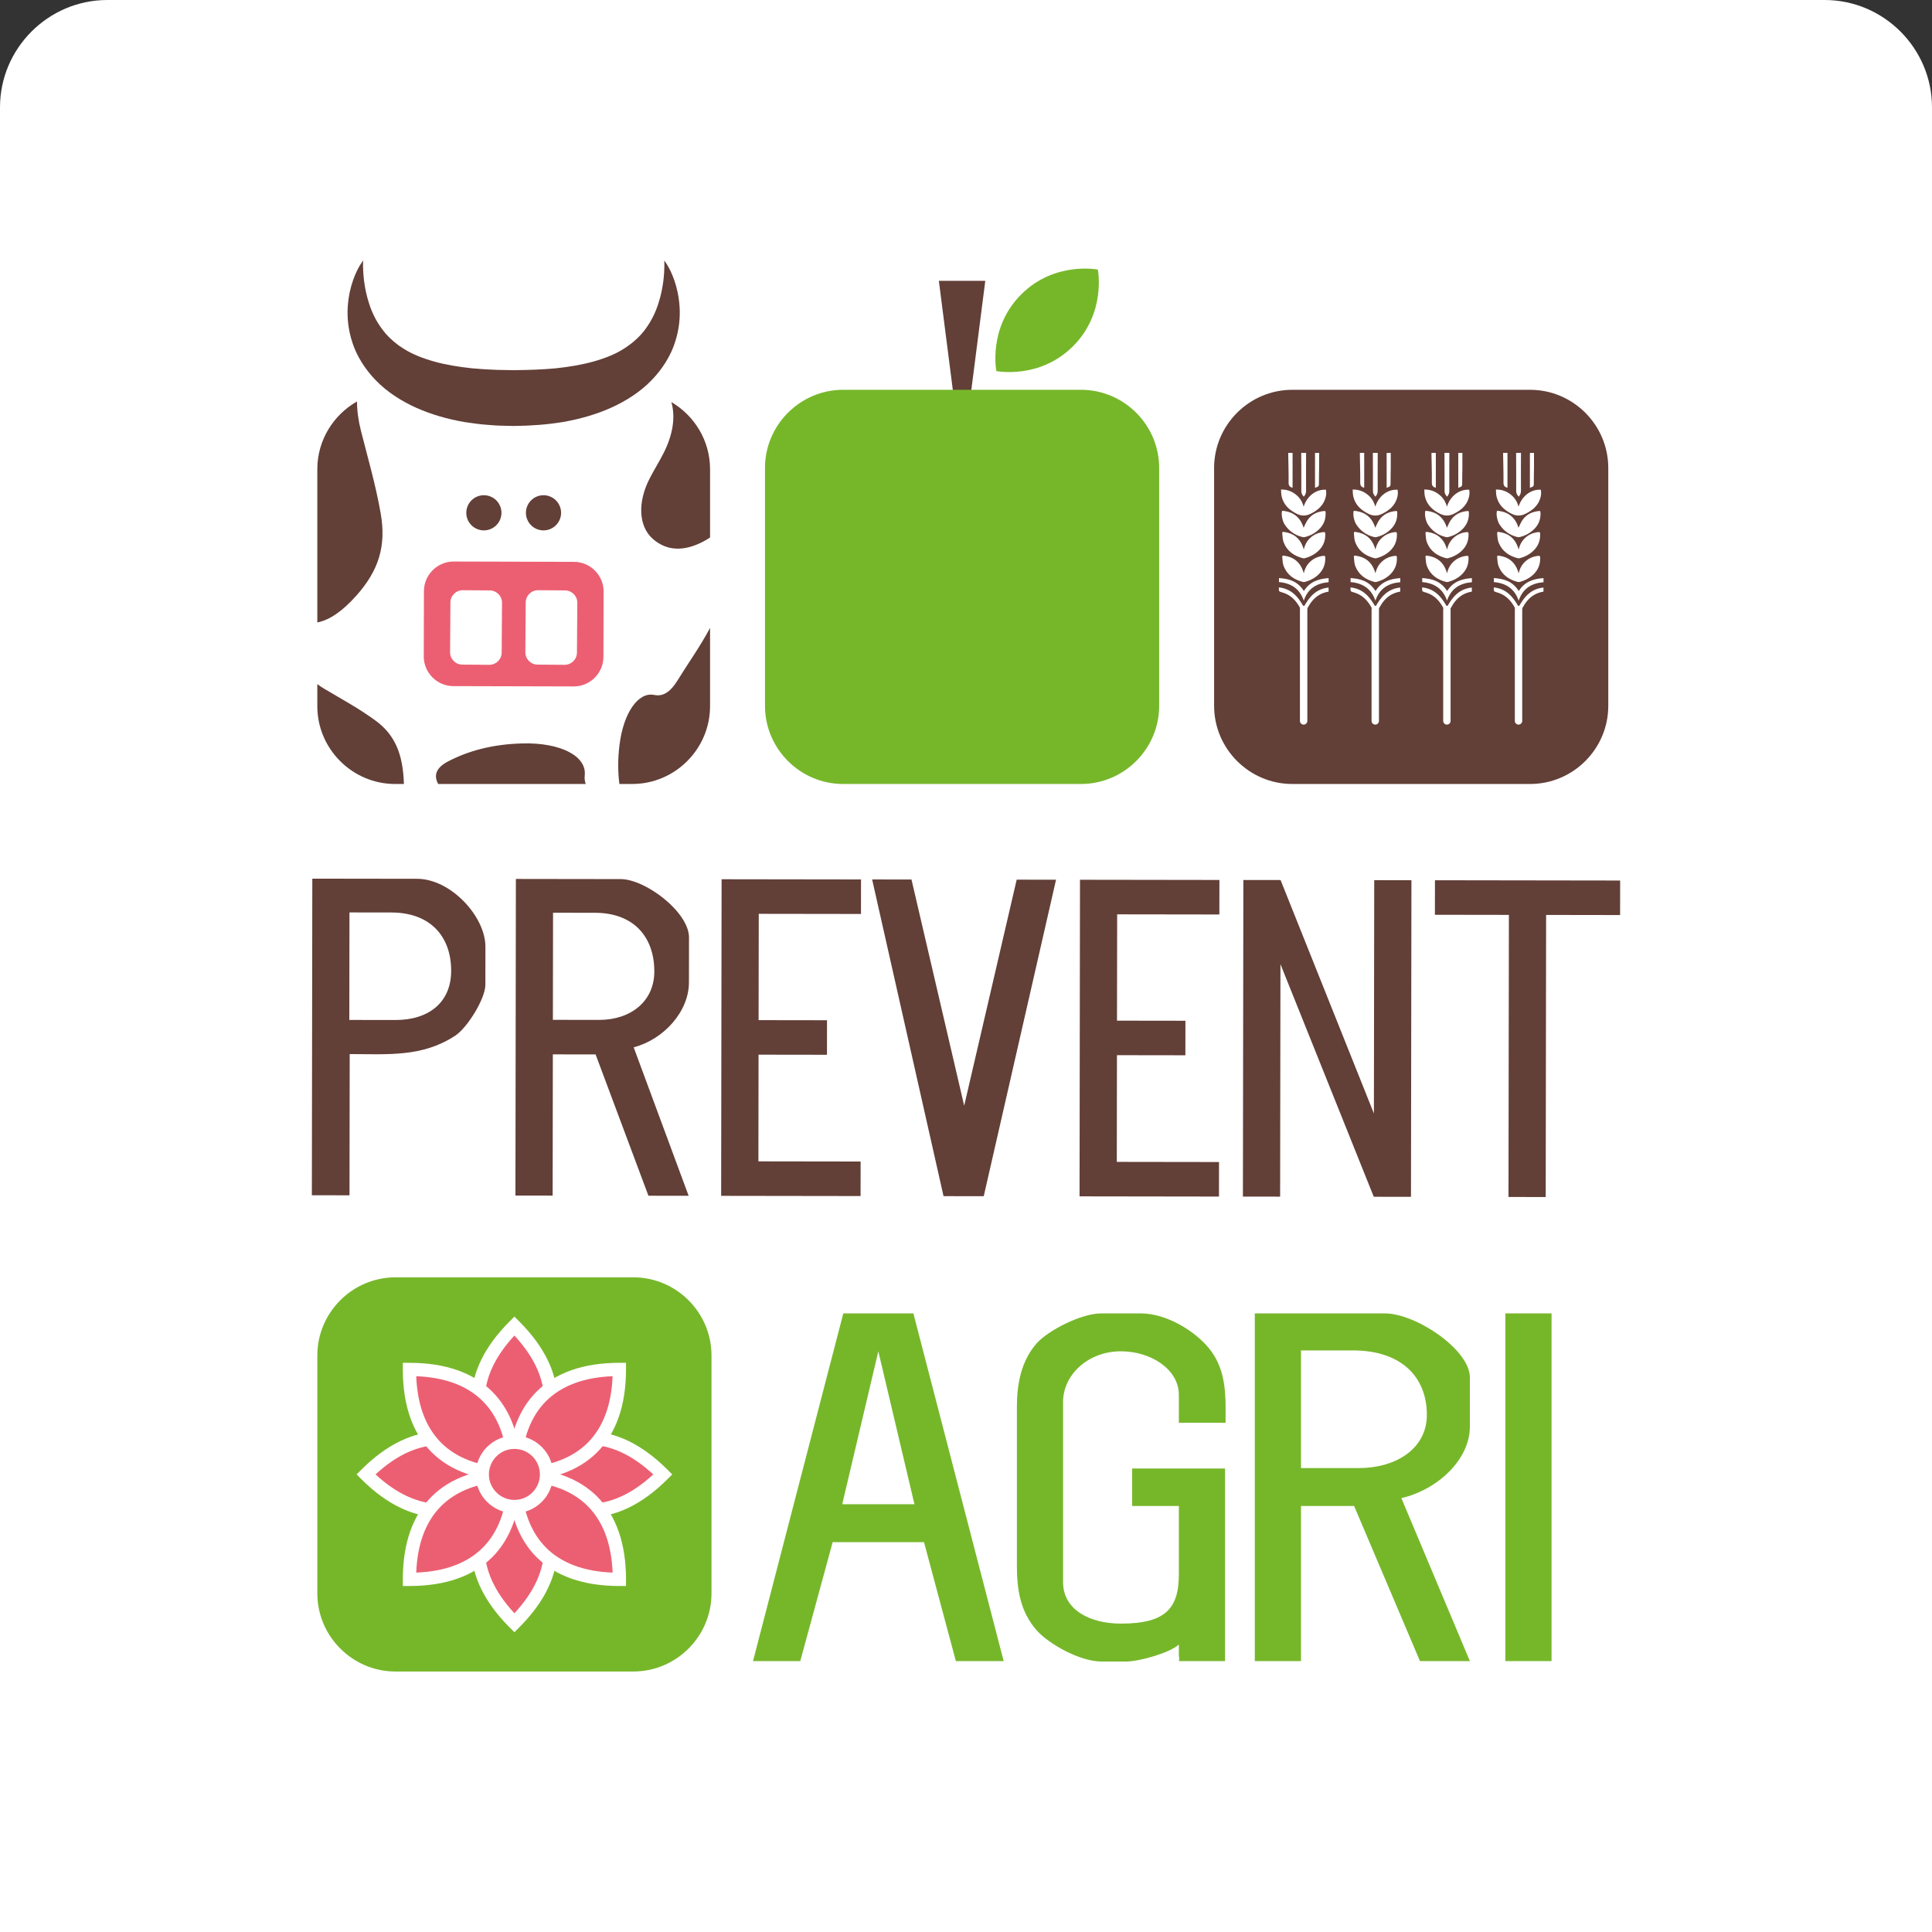 <?xml version="1.0" encoding="utf-8"?>
<!-- Generator: Adobe Illustrator 19.2.0, SVG Export Plug-In . SVG Version: 6.00 Build 0)  -->
<svg version="1.1" id="Layer_1" xmlns="http://www.w3.org/2000/svg" xmlns:xlink="http://www.w3.org/1999/xlink" x="0px" y="0px"
	 viewBox="0 0 360 360" style="enable-background:new 0 0 360 360;" xml:space="preserve">
<rect x="0" y="0" width="360" height="360" fill="#333333" stroke="none"/>
<style type="text/css">
	.st0{fill:#FFFFFF;}
	.st1{fill:#623F37;}
	.st2{fill:#76B72A;}
	.st3{fill:#EC5F72;}
	.st4{fill-rule:evenodd;clip-rule:evenodd;fill:#FFFFFF;}
</style>
<g>
	<path class="st0" d="M340,0h-320c-11,0-20,9-20,20v340h360V20C360,9,351,0,340,0z"/>
	<g>
		<path class="st1" d="M58.195,163.724l19.524,0.028
			c6.295,0.009,12.74,7.042,12.732,12.66l-0.01,7.097
			c-0.004,2.587-3.359,7.98-5.592,9.455c-6.142,4.057-12.596,3.456-19.688,3.446
			l-0.037,26.318l-7.013-0.011L58.195,163.724z M73.696,190.065
			c6.136,0.008,10.364-3.238,10.373-9.152c0.009-6.432-3.889-10.872-11.141-10.883
			l-7.81-0.011l-0.029,20.034L73.696,190.065z"/>
		<path class="st1" d="M96.128,163.779l19.524,0.028
			c4.622,0.006,12.742,6.154,12.735,10.886l-0.012,8.354
			c-0.008,5.47-4.717,10.638-10.297,12.109l10.24,27.664l-7.491-0.011
			l-9.844-26.332l-7.969-0.012l-0.037,26.318l-6.933-0.01L96.128,163.779z
			 M111.63,190.045c5.897,0.008,10.285-3.46,10.293-9.004
			c0.009-6.432-3.81-10.946-11.061-10.957c-2.63-0.004-5.18-0.007-7.81-0.011
			l-0.029,19.96L111.63,190.045z"/>
		<path class="st1" d="M141.317,216.405l19.046,0.028l-0.009,6.432l-25.979-0.037
			l0.084-58.993l25.979,0.037l-0.009,6.432l-19.046-0.027l-0.029,19.812
			l12.75,0.018l-0.009,6.432l-12.75-0.018L141.317,216.405z"/>
		<path class="st1" d="M196.777,163.922l-13.472,58.974l-7.491-0.011l-13.304-59.012
			l7.331,0.011l9.821,42.152l9.783-42.124L196.777,163.922z"/>
		<path class="st1" d="M208.099,216.501l19.045,0.027l-0.008,6.432l-25.979-0.037
			l0.084-58.993l25.979,0.037l-0.009,6.432l-19.046-0.027l-0.029,19.812
			l12.75,0.018l-0.008,6.432l-12.75-0.018L208.099,216.501z"/>
		<path class="st1" d="M256.068,164.008l6.932,0.01l-0.084,58.993l-6.933-0.01
			l-17.391-43.346l-0.061,43.321l-6.933-0.01l0.085-58.993l6.932,0.01
			l17.391,43.494L256.068,164.008z"/>
		<path class="st1" d="M301.89,164.073l-0.009,6.432l-13.786-0.02l-0.075,52.562
			l-6.934-0.01l0.075-52.562l-13.786-0.02l0.009-6.432L301.89,164.073z"/>
	</g>
	<g>
		<polygon class="st1" points="183.593,52.334 179.269,86.139 174.944,52.334 		"/>
		<g>
			<path class="st2" d="M204.569,50.235c0,0-8.047-1.609-14.284,4.626
				c-6.236,6.234-4.626,14.282-4.626,14.282s8.047,1.608,14.284-4.628
				C206.176,58.282,204.569,50.235,204.569,50.235z"/>
		</g>
		<g>
			<path class="st2" d="M215.994,131.524c0,8.008-6.552,14.56-14.56,14.56h-44.33
				c-8.008,0-14.56-6.552-14.56-14.56V87.192c0-8.008,6.552-14.56,14.56-14.56
				h44.33c8.008,0,14.56,6.552,14.56,14.56V131.524z"/>
		</g>
	</g>
	<g>
		<g>
			<path class="st2" d="M132.579,296.9c0,8.008-6.552,14.56-14.56,14.56H73.688
				c-8.008,0-14.56-6.552-14.56-14.56V252.571c0-8.008,6.552-14.56,14.56-14.56
				h44.331c8.008,0,14.56,6.552,14.56,14.56V296.9z"/>
		</g>
	</g>
	<g>
		<g>
			<g>
				<path class="st3" d="M95.853,274.735c9.148-9.147,8.886-18.773,0-27.656
					C86.967,255.962,86.706,265.589,95.853,274.735z"/>
				<path class="st0" d="M95.853,276.484l-0.874-0.874c-4.764-4.763-7.161-9.746-7.125-14.811
					c0.035-4.994,2.432-9.904,7.125-14.596l0.874-0.874l0.874,0.874
					c4.693,4.691,7.09,9.602,7.125,14.596c0.036,5.064-2.361,10.048-7.125,14.811
					L95.853,276.484z M95.853,248.861c-3.64,3.928-5.497,7.945-5.525,11.956
					c-0.029,4.068,1.829,8.146,5.525,12.136c3.696-3.989,5.555-8.067,5.525-12.136
					C101.351,256.807,99.493,252.789,95.853,248.861z"/>
			</g>
			<g>
				<path class="st3" d="M95.853,302.392c9.148-9.149,8.886-18.773,0-27.657
					C86.967,283.62,86.706,293.243,95.853,302.392z"/>
				<path class="st0" d="M95.853,304.142l-0.875-0.875c-4.763-4.764-7.16-9.747-7.124-14.811
					c0.035-4.993,2.432-9.903,7.125-14.596l0.874-0.874l0.874,0.874
					c4.693,4.692,7.09,9.603,7.125,14.596c0.036,5.063-2.361,10.047-7.124,14.811
					L95.853,304.142z M95.853,276.518c-3.64,3.928-5.497,7.945-5.525,11.955
					c-0.029,4.068,1.829,8.146,5.525,12.137c3.696-3.99,5.555-8.068,5.525-12.137
					C101.351,284.463,99.493,280.445,95.853,276.518z"/>
			</g>
			<g>
				<path class="st3" d="M95.853,274.735c-9.147-9.147-18.769-8.887-27.657,0
					C77.084,283.62,86.706,283.883,95.853,274.735z"/>
				<path class="st0" d="M82.026,282.72c-4.98,0-9.963-2.37-14.704-7.109l-0.875-0.875
					l0.874-0.875c9.482-9.48,19.926-9.48,29.406,0l0.875,0.875l-0.874,0.874
					C91.988,280.35,87.008,282.72,82.026,282.72z M69.979,274.735
					c7.903,7.308,16.193,7.306,24.091,0C86.169,267.428,77.881,267.428,69.979,274.735z
					"/>
			</g>
			<g>
				<path class="st3" d="M123.51,274.735c-9.148-9.147-18.771-8.887-27.657,0
					C104.739,283.62,114.362,283.883,123.51,274.735z"/>
				<path class="st0" d="M109.683,282.721c-4.98,0-9.962-2.37-14.703-7.11l-0.875-0.875
					l0.874-0.874c4.692-4.693,9.604-7.091,14.597-7.126c0.036,0,0.073,0,0.109,0
					c5.026,0,9.971,2.396,14.7,7.125l0.875,0.875l-0.874,0.875
					C119.645,280.351,114.664,282.721,109.683,282.721z M97.637,274.734
					c7.902,7.311,16.19,7.31,24.091,0.001
					c-3.96-3.668-8.007-5.526-12.044-5.526c-0.03,0-0.061,0-0.092,0
					C105.582,269.237,101.564,271.095,97.637,274.734z"/>
			</g>
			<g>
				<path class="st3" d="M95.853,274.735c12.938,0,19.558-6.99,19.558-19.557
					C102.844,255.178,95.853,261.797,95.853,274.735z"/>
				<path class="st0" d="M95.853,275.972h-1.236v-1.236c0-13.409,7.385-20.794,20.794-20.794
					h1.236v1.236C116.647,268.587,109.263,275.972,95.853,275.972z M114.15,256.438
					c-10.757,0.419-16.617,6.279-17.036,17.036
					C107.871,273.056,113.731,267.195,114.15,256.438z"/>
			</g>
			<g>
				<path class="st3" d="M76.297,294.292c12.936,0,19.556-6.99,19.556-19.557
					C83.288,274.735,76.297,281.354,76.297,294.292z"/>
				<path class="st0" d="M76.298,295.528H75.061v-1.236c0-13.409,7.384-20.793,20.792-20.793
					h1.236v1.236C97.09,288.145,89.706,295.528,76.298,295.528z M94.593,275.996
					c-10.755,0.419-16.615,6.279-17.034,17.035
					C88.313,292.612,94.174,286.752,94.593,275.996z"/>
			</g>
			<g>
				<path class="st3" d="M95.853,274.735c0-12.938-6.99-19.557-19.556-19.557
					C76.297,267.745,82.917,274.735,95.853,274.735z"/>
				<path class="st0" d="M97.09,275.972h-1.236c-13.408,0-20.792-7.385-20.792-20.794v-1.236
					h1.236c13.408,0,20.792,7.385,20.792,20.794V275.972z M77.559,256.438
					c0.419,10.757,6.279,16.617,17.034,17.036
					C94.174,262.718,88.313,256.857,77.559,256.438z"/>
			</g>
			<g>
				<path class="st3" d="M115.411,294.292c0-12.938-6.992-19.557-19.558-19.557
					C95.853,287.302,102.474,294.292,115.411,294.292z"/>
				<path class="st0" d="M116.647,295.528h-1.236c-13.409,0-20.794-7.384-20.794-20.793v-1.236
					h1.236c13.409,0,20.794,7.384,20.794,20.793V295.528z M97.114,275.996
					c0.419,10.756,6.279,16.616,17.036,17.035
					C113.731,282.275,107.871,276.415,97.114,275.996z"/>
			</g>
			<g>
				<circle class="st3" cx="95.853" cy="274.735" r="5.988"/>
				<path class="st0" d="M95.853,281.96c-3.983,0-7.224-3.24-7.224-7.225
					s3.24-7.226,7.224-7.226s7.224,3.241,7.224,7.226
					S99.837,281.96,95.853,281.96z M95.853,269.982
					c-2.619,0-4.751,2.133-4.751,4.753s2.132,4.752,4.751,4.752
					s4.751-2.132,4.751-4.752S98.473,269.982,95.853,269.982z"/>
			</g>
		</g>
	</g>
	<g>
		<path class="st2" d="M178.112,309.52l-5.937-22.164h-17.019l-6.036,22.164h-8.806
			l16.822-64.788h13.061l16.822,64.788H178.112z M156.937,280.292h13.457
			l-6.729-28.497L156.937,280.292z"/>
		<path class="st2" d="M219.663,280.617h-8.708v-6.982h17.317v35.885h-8.609
			c0.099-0.325,0.099-0.65,0-0.894v-2.192c-1.683,1.543-7.323,3.166-9.896,3.166
			h-4.551c-3.958,0-9.796-3.247-12.072-5.846c-3.068-3.491-3.661-7.713-3.661-11.934
			v-29.634c0-4.059,0.693-8.444,3.661-11.853c2.177-2.436,8.312-5.602,12.072-5.602
			h7.322c4.948,0,10.291,3.41,12.864,6.657c3.265,4.141,2.968,9.012,2.968,13.721
			h-8.707v-5.196c0-4.791-5.245-8.119-10.786-8.119
			c-6.234,0-10.786,4.465-10.786,9.418v33.611c0,5.115,4.947,7.713,10.786,7.713
			c8.213,0,10.786-2.76,10.786-9.174V280.617z"/>
		<path class="st2" d="M233.815,244.732h24.243c5.739,0,15.832,6.738,15.832,11.934v9.175
			c0,6.008-5.838,11.691-12.764,13.314l12.764,30.365h-9.302l-12.269-28.903h-9.896
			v28.903h-8.609V244.732z M253.11,273.553c7.323,0,12.764-3.815,12.764-9.905
			c0-7.063-4.749-12.015-13.754-12.015c-3.265,0-6.432,0-9.697,0v21.92H253.11z"/>
		<path class="st2" d="M280.501,309.52v-64.788h8.609v64.788H280.501z"/>
	</g>
	<g>
		<path class="st3" d="M78.994,110.143c0.008-3.04,2.502-5.52,5.542-5.512l22.429,0.061
			c3.04,0.008,5.52,2.502,5.511,5.542l-0.034,12.162
			c-0.008,3.04-2.502,5.52-5.542,5.512l-22.427-0.059
			c-3.04-0.008-5.52-2.502-5.512-5.541L78.994,110.143z"/>
	</g>
	<g>
		<g>
			<g>
				<path class="st0" d="M86.137,123.841c-1.259-0.009-2.281-1.046-2.272-2.305l0.067-9.285
					c0.009-1.259,1.046-2.281,2.305-2.272l5.035,0.036
					c1.259,0.009,2.281,1.046,2.272,2.305l-0.066,9.285
					c-0.009,1.259-1.046,2.281-2.305,2.272L86.137,123.841z"/>
			</g>
		</g>
		<g>
			<g>
				<path class="st0" d="M100.165,123.841c-1.259-0.009-2.281-1.046-2.272-2.305
					l0.067-9.285c0.009-1.259,1.046-2.281,2.305-2.272l5.036,0.036
					c1.259,0.009,2.281,1.046,2.272,2.305l-0.066,9.285
					c-0.009,1.259-1.046,2.281-2.305,2.272L100.165,123.841z"/>
			</g>
		</g>
	</g>
	<g>
		<g>
			<circle class="st1" cx="101.274" cy="95.555" r="3.901"/>
			<path class="st0" d="M101.274,100.079c-2.495,0-4.524-2.029-4.524-4.523
				c0-2.495,2.029-4.525,4.524-4.525s4.525,2.03,4.525,4.525
				C105.8,98.05,103.769,100.079,101.274,100.079z M101.274,92.278
				c-1.807,0-3.276,1.47-3.276,3.277c0,1.806,1.47,3.275,3.276,3.275
				c1.808,0,3.277-1.47,3.277-3.275C104.552,93.748,103.082,92.278,101.274,92.278z"
				/>
		</g>
		<g>
			<circle class="st1" cx="90.163" cy="95.555" r="3.901"/>
			<path class="st0" d="M90.163,100.079c-2.495,0-4.524-2.029-4.524-4.523
				c0-2.495,2.029-4.525,4.524-4.525s4.525,2.03,4.525,4.525
				C94.688,98.05,92.658,100.079,90.163,100.079z M90.163,92.278
				c-1.807,0-3.276,1.47-3.276,3.277c0,1.806,1.47,3.275,3.276,3.275
				c1.808,0,3.277-1.47,3.277-3.275C93.44,93.748,91.971,92.278,90.163,92.278z"/>
		</g>
	</g>
	<path class="st1" d="M123.769,48.54c0,0,0.055,0.075,0.161,0.221
		c0.108,0.143,0.259,0.367,0.443,0.675c0.362,0.608,0.841,1.539,1.281,2.808
		c0.44,1.268,0.836,2.88,0.969,4.827c0.139,1.941-0.038,4.234-0.835,6.675
		c-0.768,2.446-2.288,4.95-4.378,7.103c-2.092,2.165-4.747,3.869-7.578,5.14
		c-2.841,1.271-5.869,2.109-8.925,2.644c-3.054,0.505-6.137,0.71-9.188,0.741
		l-2.249-0.055c-0.365-0.013-0.693-0.009-1.088-0.039l-1.194-0.091
		c-1.608-0.092-3.135-0.327-4.658-0.547c-3.057-0.532-6.086-1.373-8.928-2.64
		c-2.834-1.269-5.488-2.977-7.584-5.141c-2.091-2.155-3.612-4.661-4.381-7.109
		c-0.795-2.444-0.972-4.738-0.832-6.68c0.135-1.947,0.532-3.56,0.974-4.828
		c0.442-1.27,0.922-2.2,1.285-2.808c0.183-0.304,0.334-0.528,0.444-0.675
		c0.107-0.146,0.162-0.221,0.162-0.221s-0.129,1.508,0.186,3.94
		c0.165,1.211,0.442,2.648,0.945,4.162c0.49,1.514,1.234,3.093,2.279,4.521
		c0.244,0.367,0.556,0.696,0.824,1.05c0.323,0.321,0.603,0.671,0.96,0.968
		c0.174,0.152,0.347,0.304,0.512,0.463c0.171,0.154,0.368,0.29,0.549,0.437
		c0.352,0.303,0.773,0.552,1.171,0.819c1.612,1.064,3.592,1.837,5.755,2.453
		c2.171,0.61,4.564,1.006,7.067,1.273c1.269,0.096,2.553,0.216,3.787,0.251
		l0.935,0.046l1.048,0.019l2.03,0.033c2.657-0.023,5.283-0.105,7.802-0.341
		c2.504-0.264,4.897-0.664,7.071-1.27c2.165-0.614,4.145-1.39,5.761-2.453
		c1.621-1.047,3.005-2.293,4.019-3.744c1.044-1.431,1.788-3.011,2.277-4.526
		c0.502-1.515,0.777-2.952,0.941-4.163
		C123.9,50.046,123.769,48.54,123.769,48.54z"/>
	<g>
		<g>
			<path class="st1" d="M299.68,131.524c0,8.008-6.552,14.56-14.56,14.56h-44.329
				c-8.008,0-14.56-6.552-14.56-14.56V87.195c0-8.008,6.552-14.56,14.56-14.56
				h44.329c8.008,0,14.56,6.552,14.56,14.56V131.524z"/>
		</g>
	</g>
	<g>
		<g>
			<g>
				<path class="st4" d="M242.915,94.417c0.63-1.99,2.296-3.274,4.154-3.165
					c0.109,0.537,0.056,1.073-0.103,1.594c-0.439,1.429-1.491,2.274-2.793,2.908
					c-0.882,0.429-1.704,0.405-2.567-0.03c-1.409-0.708-2.467-1.697-2.804-3.282
					c-0.082-0.388-0.069-0.797-0.102-1.227c1.065-0.013,1.941,0.302,2.714,0.9
					C242.18,92.703,242.677,93.475,242.915,94.417z"/>
			</g>
			<g>
				<path class="st4" d="M238.908,95.177c2.083,0.152,3.41,1.227,4.001,3.164
					c0.223-0.449,0.41-0.937,0.691-1.365c0.739-1.12,1.838-1.642,3.162-1.759
					c0.22-0.02,0.241,0.099,0.25,0.272c0.078,1.54-0.567,2.728-1.8,3.63
					c-0.625,0.458-1.322,0.772-2.073,0.958c-0.14,0.034-0.303,0.031-0.446-0.006
					c-1.429-0.354-2.546-1.147-3.337-2.374
					C238.997,97.138,238.674,95.827,238.908,95.177z"/>
			</g>
			<g>
				<path class="st4" d="M242.941,102.407c0.214-0.944,0.633-1.688,1.313-2.276
					c0.677-0.581,1.465-0.891,2.353-0.982c0.245-0.023,0.329,0.045,0.34,0.285
					c0.066,1.485-0.519,2.662-1.697,3.566c-0.614,0.472-1.31,0.79-2.056,0.996
					c-0.123,0.034-0.262,0.059-0.379,0.03c-1.667-0.418-2.969-1.309-3.611-2.934
					c-0.196-0.494-0.221-1.061-0.265-1.599c-0.031-0.396,0.014-0.416,0.432-0.354
					c1.697,0.248,2.839,1.176,3.416,2.774
					C242.836,102.05,242.874,102.194,242.941,102.407z"/>
			</g>
			<g>
				<path class="st4" d="M242.941,106.83c0.214-0.944,0.633-1.687,1.313-2.276
					c0.677-0.58,1.465-0.891,2.353-0.98c0.245-0.024,0.329,0.041,0.34,0.282
					c0.066,1.485-0.519,2.663-1.697,3.568c-0.614,0.471-1.31,0.788-2.056,0.996
					c-0.123,0.031-0.262,0.056-0.379,0.028c-1.667-0.416-2.969-1.31-3.611-2.934
					c-0.196-0.492-0.221-1.063-0.265-1.601c-0.031-0.394,0.014-0.413,0.432-0.354
					c1.697,0.25,2.839,1.179,3.416,2.777
					C242.836,106.475,242.874,106.616,242.941,106.83z"/>
			</g>
			<g>
				<path class="st4" d="M242.938,113.084c1.03-1.883,2.309-3.375,4.626-3.602
					c0,0.272,0,0.513,0,0.756c-2.621,0.447-3.731,2.379-4.628,4.601
					c-0.089-0.221-0.158-0.405-0.233-0.583c-0.543-1.295-1.247-2.487-2.453-3.276
					c-0.465-0.307-1.021-0.508-1.561-0.664c-0.303-0.089-0.419-0.189-0.389-0.481
					c0.013-0.104,0.003-0.21,0.003-0.382
					C240.625,109.706,241.91,111.196,242.938,113.084z"/>
			</g>
			<g>
				<path class="st4" d="M242.963,110.129c1.061-1.726,2.711-2.283,4.608-2.408
					c0,0.243,0,0.485,0,0.764c-2.207,0.186-3.862,1.152-4.63,3.439
					c-0.772-2.252-2.392-3.269-4.625-3.461c0-0.271,0-0.512,0-0.752
					C240.157,107.846,241.769,108.258,242.963,110.129z"/>
			</g>
			<g>
				<path class="st4" d="M242.484,84.385c0.298,0,0.574,0,0.887,0c0,0.147,0,0.274,0,0.398
					c-0.004,2.228-0.02,4.454-0.001,6.681c0.004,0.434-0.154,0.759-0.422,1.089
					c-0.258-0.3-0.471-0.577-0.467-1.01c0.01-2.347-0.011-4.692-0.018-7.037
					C242.461,84.475,242.472,84.445,242.484,84.385z"/>
			</g>
			<g>
				<path class="st4" d="M240.853,90.875c-0.01-0.001-0.032,0-0.052-0.008
					c-0.492-0.127-0.697-0.388-0.691-0.945c0.02-1.796-0.041-3.591-0.069-5.388
					c-0.001-0.041,0.01-0.082,0.021-0.148c0.244,0,0.485,0,0.791,0
					C240.853,86.552,240.853,88.708,240.853,90.875z"/>
			</g>
			<g>
				<path class="st4" d="M245.034,84.395c0.299,0,0.542,0,0.767,0
					c0,0.932,0.006,1.839-0.003,2.749c-0.008,1.007-0.047,2.014-0.034,3.018
					c0.003,0.333-0.087,0.525-0.41,0.609c-0.111,0.03-0.214,0.086-0.32,0.128
					C245.034,88.722,245.034,86.568,245.034,84.395z"/>
			</g>
		</g>
		<path class="st0" d="M242.914,135.021c-0.381,0-0.689-0.309-0.689-0.689v-20.772
			c0-0.381,0.309-0.689,0.689-0.689s0.689,0.309,0.689,0.689v20.772
			C243.603,134.713,243.295,135.021,242.914,135.021z"/>
		<g>
			<g>
				<path class="st4" d="M256.261,94.417c0.633-1.99,2.298-3.274,4.155-3.165
					c0.11,0.537,0.056,1.073-0.103,1.594c-0.439,1.429-1.491,2.274-2.794,2.908
					c-0.88,0.429-1.702,0.405-2.566-0.03c-1.409-0.708-2.465-1.697-2.802-3.282
					c-0.083-0.388-0.071-0.797-0.104-1.227c1.068-0.013,1.944,0.302,2.717,0.9
					C255.529,92.703,256.025,93.475,256.261,94.417z"/>
			</g>
			<g>
				<path class="st4" d="M252.255,95.177c2.083,0.152,3.409,1.227,4,3.164
					c0.224-0.449,0.41-0.937,0.694-1.365c0.736-1.12,1.838-1.642,3.159-1.759
					c0.221-0.02,0.243,0.099,0.251,0.272c0.078,1.54-0.568,2.728-1.798,3.63
					c-0.625,0.458-1.323,0.772-2.075,0.958c-0.141,0.034-0.305,0.031-0.444-0.006
					c-1.43-0.354-2.549-1.147-3.339-2.374
					C252.344,97.138,252.021,95.827,252.255,95.177z"/>
			</g>
			<g>
				<path class="st4" d="M256.289,102.407c0.213-0.944,0.63-1.688,1.313-2.276
					c0.674-0.581,1.464-0.891,2.353-0.982c0.244-0.023,0.327,0.045,0.339,0.285
					c0.066,1.485-0.52,2.662-1.695,3.566c-0.616,0.472-1.31,0.79-2.059,0.996
					c-0.12,0.034-0.262,0.059-0.378,0.03c-1.669-0.418-2.968-1.309-3.611-2.934
					c-0.195-0.494-0.221-1.061-0.265-1.599c-0.032-0.396,0.014-0.416,0.432-0.354
					c1.698,0.248,2.838,1.176,3.417,2.774
					C256.182,102.05,256.221,102.194,256.289,102.407z"/>
			</g>
			<g>
				<path class="st4" d="M256.289,106.83c0.213-0.944,0.63-1.687,1.313-2.276
					c0.674-0.58,1.464-0.891,2.353-0.98c0.244-0.024,0.327,0.041,0.339,0.282
					c0.066,1.485-0.52,2.663-1.695,3.568c-0.616,0.471-1.31,0.788-2.059,0.996
					c-0.12,0.031-0.262,0.056-0.378,0.028c-1.669-0.416-2.968-1.31-3.611-2.934
					c-0.195-0.492-0.221-1.063-0.265-1.601c-0.032-0.394,0.014-0.413,0.432-0.354
					c1.698,0.25,2.838,1.179,3.417,2.777
					C256.182,106.475,256.221,106.616,256.289,106.83z"/>
			</g>
			<g>
				<path class="st4" d="M256.286,113.084c1.027-1.883,2.306-3.375,4.623-3.602
					c0,0.272,0,0.513,0,0.756c-2.621,0.447-3.729,2.379-4.626,4.601
					c-0.087-0.221-0.159-0.405-0.234-0.583c-0.54-1.295-1.244-2.487-2.45-3.276
					c-0.467-0.307-1.021-0.508-1.564-0.664c-0.302-0.089-0.417-0.189-0.388-0.481
					c0.013-0.104,0.003-0.21,0.003-0.382
					C253.973,109.706,255.257,111.196,256.286,113.084z"/>
			</g>
			<g>
				<path class="st4" d="M256.31,110.129c1.061-1.726,2.711-2.283,4.609-2.408
					c0,0.243,0,0.485,0,0.764c-2.207,0.186-3.865,1.152-4.632,3.439
					c-0.773-2.252-2.391-3.269-4.626-3.461c0-0.271,0-0.512,0-0.752
					C253.505,107.846,255.116,108.258,256.31,110.129z"/>
			</g>
			<g>
				<path class="st4" d="M255.831,84.385c0.298,0,0.574,0,0.886,0c0,0.147,0,0.274,0,0.398
					c-0.003,2.228-0.018,4.454,0,6.681c0.003,0.434-0.152,0.759-0.423,1.089
					c-0.257-0.3-0.468-0.577-0.467-1.01c0.011-2.347-0.01-4.692-0.018-7.037
					C255.808,84.475,255.819,84.445,255.831,84.385z"/>
			</g>
			<g>
				<path class="st4" d="M254.2,90.875c-0.01-0.001-0.032,0-0.052-0.008
					c-0.491-0.127-0.695-0.388-0.691-0.945c0.018-1.796-0.041-3.591-0.071-5.388
					c0-0.041,0.013-0.082,0.021-0.148c0.247,0,0.488,0,0.793,0
					C254.2,86.552,254.2,88.708,254.2,90.875z"/>
			</g>
			<g>
				<path class="st4" d="M258.381,84.395c0.299,0,0.542,0,0.766,0
					c0,0.932,0.007,1.839-0.001,2.749c-0.007,1.007-0.047,2.014-0.035,3.018
					c0.003,0.333-0.085,0.525-0.41,0.609c-0.11,0.03-0.213,0.086-0.319,0.128
					C258.381,88.722,258.381,86.568,258.381,84.395z"/>
			</g>
		</g>
		<path class="st0" d="M256.26,135.021c-0.381,0-0.689-0.309-0.689-0.689v-20.772
			c0-0.381,0.309-0.689,0.689-0.689s0.689,0.309,0.689,0.689v20.772
			C256.949,134.713,256.641,135.021,256.26,135.021z"/>
		<g>
			<g>
				<path class="st4" d="M269.609,94.417c0.63-1.99,2.296-3.274,4.154-3.165
					c0.109,0.537,0.055,1.073-0.103,1.594c-0.439,1.429-1.491,2.274-2.793,2.908
					c-0.883,0.429-1.704,0.405-2.567-0.03c-1.409-0.708-2.465-1.697-2.803-3.282
					c-0.085-0.388-0.071-0.797-0.104-1.227c1.068-0.013,1.942,0.302,2.715,0.9
					C268.874,92.703,269.372,93.475,269.609,94.417z"/>
			</g>
			<g>
				<path class="st4" d="M265.604,95.177c2.08,0.152,3.409,1.227,4,3.164
					c0.223-0.449,0.41-0.937,0.691-1.365c0.739-1.12,1.839-1.642,3.162-1.759
					c0.219-0.02,0.241,0.099,0.248,0.272c0.079,1.54-0.567,2.728-1.797,3.63
					c-0.626,0.458-1.322,0.772-2.075,0.958c-0.141,0.034-0.303,0.031-0.446-0.006
					c-1.429-0.354-2.549-1.147-3.337-2.374
					C265.69,97.138,265.368,95.827,265.604,95.177z"/>
			</g>
			<g>
				<path class="st4" d="M269.635,102.407c0.214-0.944,0.631-1.688,1.313-2.276
					c0.676-0.581,1.465-0.891,2.354-0.982c0.243-0.023,0.327,0.045,0.337,0.285
					c0.068,1.485-0.519,2.662-1.695,3.566c-0.615,0.472-1.31,0.79-2.058,0.996
					c-0.121,0.034-0.261,0.059-0.379,0.03c-1.667-0.418-2.966-1.309-3.611-2.934
					c-0.193-0.494-0.22-1.061-0.265-1.599c-0.03-0.396,0.016-0.416,0.432-0.354
					c1.7,0.248,2.841,1.176,3.417,2.774
					C269.53,102.05,269.57,102.194,269.635,102.407z"/>
			</g>
			<g>
				<path class="st4" d="M269.635,106.83c0.214-0.944,0.631-1.687,1.313-2.276
					c0.676-0.58,1.465-0.891,2.354-0.98c0.243-0.024,0.327,0.041,0.337,0.282
					c0.068,1.485-0.519,2.663-1.695,3.568c-0.615,0.471-1.31,0.788-2.058,0.996
					c-0.121,0.031-0.261,0.056-0.379,0.028c-1.667-0.416-2.966-1.31-3.611-2.934
					c-0.193-0.492-0.22-1.063-0.265-1.601c-0.03-0.394,0.016-0.413,0.432-0.354
					c1.7,0.25,2.841,1.179,3.417,2.777
					C269.53,106.475,269.57,106.616,269.635,106.83z"/>
			</g>
			<g>
				<path class="st4" d="M269.632,113.084c1.03-1.883,2.307-3.375,4.625-3.602
					c0,0.272,0,0.513,0,0.756c-2.621,0.447-3.728,2.379-4.626,4.601
					c-0.089-0.221-0.159-0.405-0.234-0.583c-0.542-1.295-1.244-2.487-2.451-3.276
					c-0.465-0.307-1.021-0.508-1.563-0.664c-0.303-0.089-0.419-0.189-0.388-0.481
					c0.011-0.104,0.003-0.21,0.003-0.382
					C267.319,109.706,268.604,111.196,269.632,113.084z"/>
			</g>
			<g>
				<path class="st4" d="M269.656,110.129c1.063-1.726,2.712-2.283,4.611-2.408
					c0,0.243,0,0.485,0,0.764c-2.209,0.186-3.863,1.152-4.632,3.439
					c-0.773-2.252-2.392-3.269-4.625-3.461c0-0.271,0-0.512,0-0.752
					C266.85,107.846,268.463,108.258,269.656,110.129z"/>
			</g>
			<g>
				<path class="st4" d="M269.178,84.385c0.299,0,0.574,0,0.886,0c0,0.147,0,0.274,0,0.398
					c-0.003,2.228-0.02,4.454-0.001,6.681c0.006,0.434-0.151,0.759-0.42,1.089
					c-0.258-0.3-0.471-0.577-0.468-1.01c0.011-2.347-0.01-4.692-0.018-7.037
					C269.154,84.475,269.166,84.445,269.178,84.385z"/>
			</g>
			<g>
				<path class="st4" d="M267.547,90.875c-0.01-0.001-0.031,0-0.051-0.008
					c-0.494-0.127-0.698-0.388-0.694-0.945c0.021-1.796-0.039-3.591-0.069-5.388
					c0-0.041,0.011-0.082,0.023-0.148c0.244,0,0.485,0,0.791,0
					C267.547,86.552,267.547,88.708,267.547,90.875z"/>
			</g>
			<g>
				<path class="st4" d="M271.728,84.395c0.299,0,0.54,0,0.767,0
					c0,0.932,0.006,1.839-0.001,2.749c-0.01,1.007-0.048,2.014-0.035,3.018
					c0.003,0.333-0.087,0.525-0.412,0.609c-0.111,0.03-0.213,0.086-0.319,0.128
					C271.728,88.722,271.728,86.568,271.728,84.395z"/>
			</g>
		</g>
		<path class="st0" d="M269.607,135.021c-0.381,0-0.689-0.309-0.689-0.689v-20.772
			c0-0.381,0.309-0.689,0.689-0.689s0.689,0.309,0.689,0.689v20.772
			C270.297,134.713,269.988,135.021,269.607,135.021z"/>
		<g>
			<g>
				<path class="st4" d="M282.956,94.417c0.63-1.99,2.296-3.274,4.155-3.165
					c0.107,0.537,0.056,1.073-0.104,1.594c-0.439,1.429-1.489,2.274-2.793,2.908
					c-0.882,0.429-1.704,0.405-2.567-0.03c-1.408-0.708-2.465-1.697-2.804-3.282
					c-0.082-0.388-0.068-0.797-0.102-1.227c1.066-0.013,1.942,0.302,2.714,0.9
					C282.223,92.703,282.719,93.475,282.956,94.417z"/>
			</g>
			<g>
				<path class="st4" d="M278.949,95.177c2.085,0.152,3.41,1.227,4.001,3.164
					c0.223-0.449,0.41-0.937,0.691-1.365c0.739-1.12,1.839-1.642,3.162-1.759
					c0.22-0.02,0.241,0.099,0.248,0.272c0.08,1.54-0.566,2.728-1.798,3.63
					c-0.623,0.458-1.322,0.772-2.075,0.958c-0.138,0.034-0.303,0.031-0.443-0.006
					c-1.43-0.354-2.547-1.147-3.339-2.374
					C279.038,97.138,278.714,95.827,278.949,95.177z"/>
			</g>
			<g>
				<path class="st4" d="M282.983,102.407c0.213-0.944,0.63-1.688,1.313-2.276
					c0.674-0.581,1.465-0.891,2.353-0.982c0.244-0.023,0.327,0.045,0.338,0.285
					c0.068,1.485-0.52,2.662-1.697,3.566c-0.614,0.472-1.309,0.79-2.056,0.996
					c-0.121,0.034-0.262,0.059-0.379,0.03c-1.669-0.418-2.968-1.309-3.611-2.934
					c-0.196-0.494-0.221-1.061-0.264-1.599c-0.032-0.396,0.013-0.416,0.43-0.354
					c1.698,0.248,2.838,1.176,3.416,2.774
					C282.877,102.05,282.915,102.194,282.983,102.407z"/>
			</g>
			<g>
				<path class="st4" d="M282.983,106.83c0.213-0.944,0.63-1.687,1.313-2.276
					c0.674-0.58,1.465-0.891,2.353-0.98c0.244-0.024,0.327,0.041,0.338,0.282
					c0.068,1.485-0.52,2.663-1.697,3.568c-0.614,0.471-1.309,0.788-2.056,0.996
					c-0.121,0.031-0.262,0.056-0.379,0.028c-1.669-0.416-2.968-1.31-3.611-2.934
					c-0.196-0.492-0.221-1.063-0.264-1.601c-0.032-0.394,0.013-0.413,0.43-0.354
					c1.698,0.25,2.838,1.179,3.416,2.777
					C282.877,106.475,282.915,106.616,282.983,106.83z"/>
			</g>
			<g>
				<path class="st4" d="M282.98,113.084c1.028-1.883,2.307-3.375,4.623-3.602
					c0,0.272,0,0.513,0,0.756c-2.619,0.447-3.728,2.379-4.625,4.601
					c-0.089-0.221-0.159-0.405-0.234-0.583c-0.542-1.295-1.245-2.487-2.451-3.276
					c-0.467-0.307-1.023-0.508-1.564-0.664c-0.302-0.089-0.418-0.189-0.386-0.481
					c0.011-0.104,0.001-0.21,0.001-0.382
					C280.667,109.706,281.95,111.196,282.98,113.084z"/>
			</g>
			<g>
				<path class="st4" d="M283.004,110.129c1.062-1.726,2.711-2.283,4.609-2.408
					c0,0.243,0,0.485,0,0.764c-2.207,0.186-3.865,1.152-4.63,3.439
					c-0.773-2.252-2.392-3.269-4.626-3.461c0-0.271,0-0.512,0-0.752
					C280.197,107.846,281.809,108.258,283.004,110.129z"/>
			</g>
			<g>
				<path class="st4" d="M282.525,84.385c0.299,0,0.574,0,0.887,0c0,0.147,0,0.274,0,0.398
					c-0.004,2.228-0.02,4.454-0.001,6.681c0.003,0.434-0.152,0.759-0.423,1.089
					c-0.257-0.3-0.468-0.577-0.467-1.01c0.011-2.347-0.01-4.692-0.017-7.037
					C282.503,84.475,282.513,84.445,282.525,84.385z"/>
			</g>
			<g>
				<path class="st4" d="M280.894,90.875c-0.011-0.001-0.032,0-0.051-0.008
					c-0.492-0.127-0.697-0.388-0.691-0.945c0.018-1.796-0.041-3.591-0.072-5.388
					c0-0.041,0.013-0.082,0.023-0.148c0.245,0,0.487,0,0.791,0
					C280.894,86.552,280.894,88.708,280.894,90.875z"/>
			</g>
			<g>
				<path class="st4" d="M285.076,84.395c0.298,0,0.54,0,0.764,0c0,0.932,0.006,1.839,0,2.749
					c-0.008,1.007-0.049,2.014-0.037,3.018c0.003,0.333-0.086,0.525-0.409,0.609
					c-0.111,0.03-0.216,0.086-0.319,0.128
					C285.076,88.722,285.076,86.568,285.076,84.395z"/>
			</g>
		</g>
		<path class="st0" d="M282.955,135.021c-0.381,0-0.689-0.309-0.689-0.689v-20.772
			c0-0.381,0.309-0.689,0.689-0.689s0.689,0.309,0.689,0.689v20.772
			C283.644,134.713,283.336,135.021,282.955,135.021z"/>
	</g>
	<path class="st1" d="M59.128,87.427v28.556c2.39-0.455,4.846-2.267,7.288-5.016
		c4.142-4.656,5.595-9.216,4.517-15.329c-0.949-5.399-2.395-10.303-3.675-15.362
		c-0.478-1.891-0.726-3.691-0.737-5.468
		C62.12,77.306,59.128,82.03,59.128,87.427z"/>
	<path class="st1" d="M125.095,74.918c0.833,2.828,0.262,6.192-1.503,9.622
		c-0.799,1.558-1.704,3.001-2.508,4.556c-2.315,4.458-2.118,8.968,0.564,11.32
		c2.677,2.343,5.814,2.268,9.113,0.64c0.56-0.276,1.073-0.578,1.548-0.906
		V87.427C132.309,82.105,129.397,77.442,125.095,74.918z"/>
	<path class="st1" d="M69.996,134.289c-3.195-2.346-6.4-4.048-9.599-5.96
		c-0.447-0.267-0.868-0.553-1.27-0.855v4.106c0,7.978,6.527,14.505,14.505,14.505
		h1.631C75.1,140.514,73.589,136.923,69.996,134.289z"/>
	<g>
		<path class="st1" d="M108.957,144.494c0.396-3.626-4.533-6.146-11.58-5.969
			c-5.635,0.14-10.178,1.411-13.91,3.367c-2.211,1.16-2.697,2.589-1.816,4.192
			h27.487C108.959,145.58,108.895,145.053,108.957,144.494z"/>
		<path class="st1" d="M115.416,146.084h2.388c7.978,0,14.505-6.527,14.505-14.505v-14.577
			c-1.874,3.513-4.041,6.517-6.06,9.784c-1.439,2.327-2.834,3.018-4.34,2.707
			c-2.992-0.614-5.727,3.337-6.468,9.271
			C115.104,141.462,115.127,143.885,115.416,146.084z"/>
	</g>
</g>
</svg>
